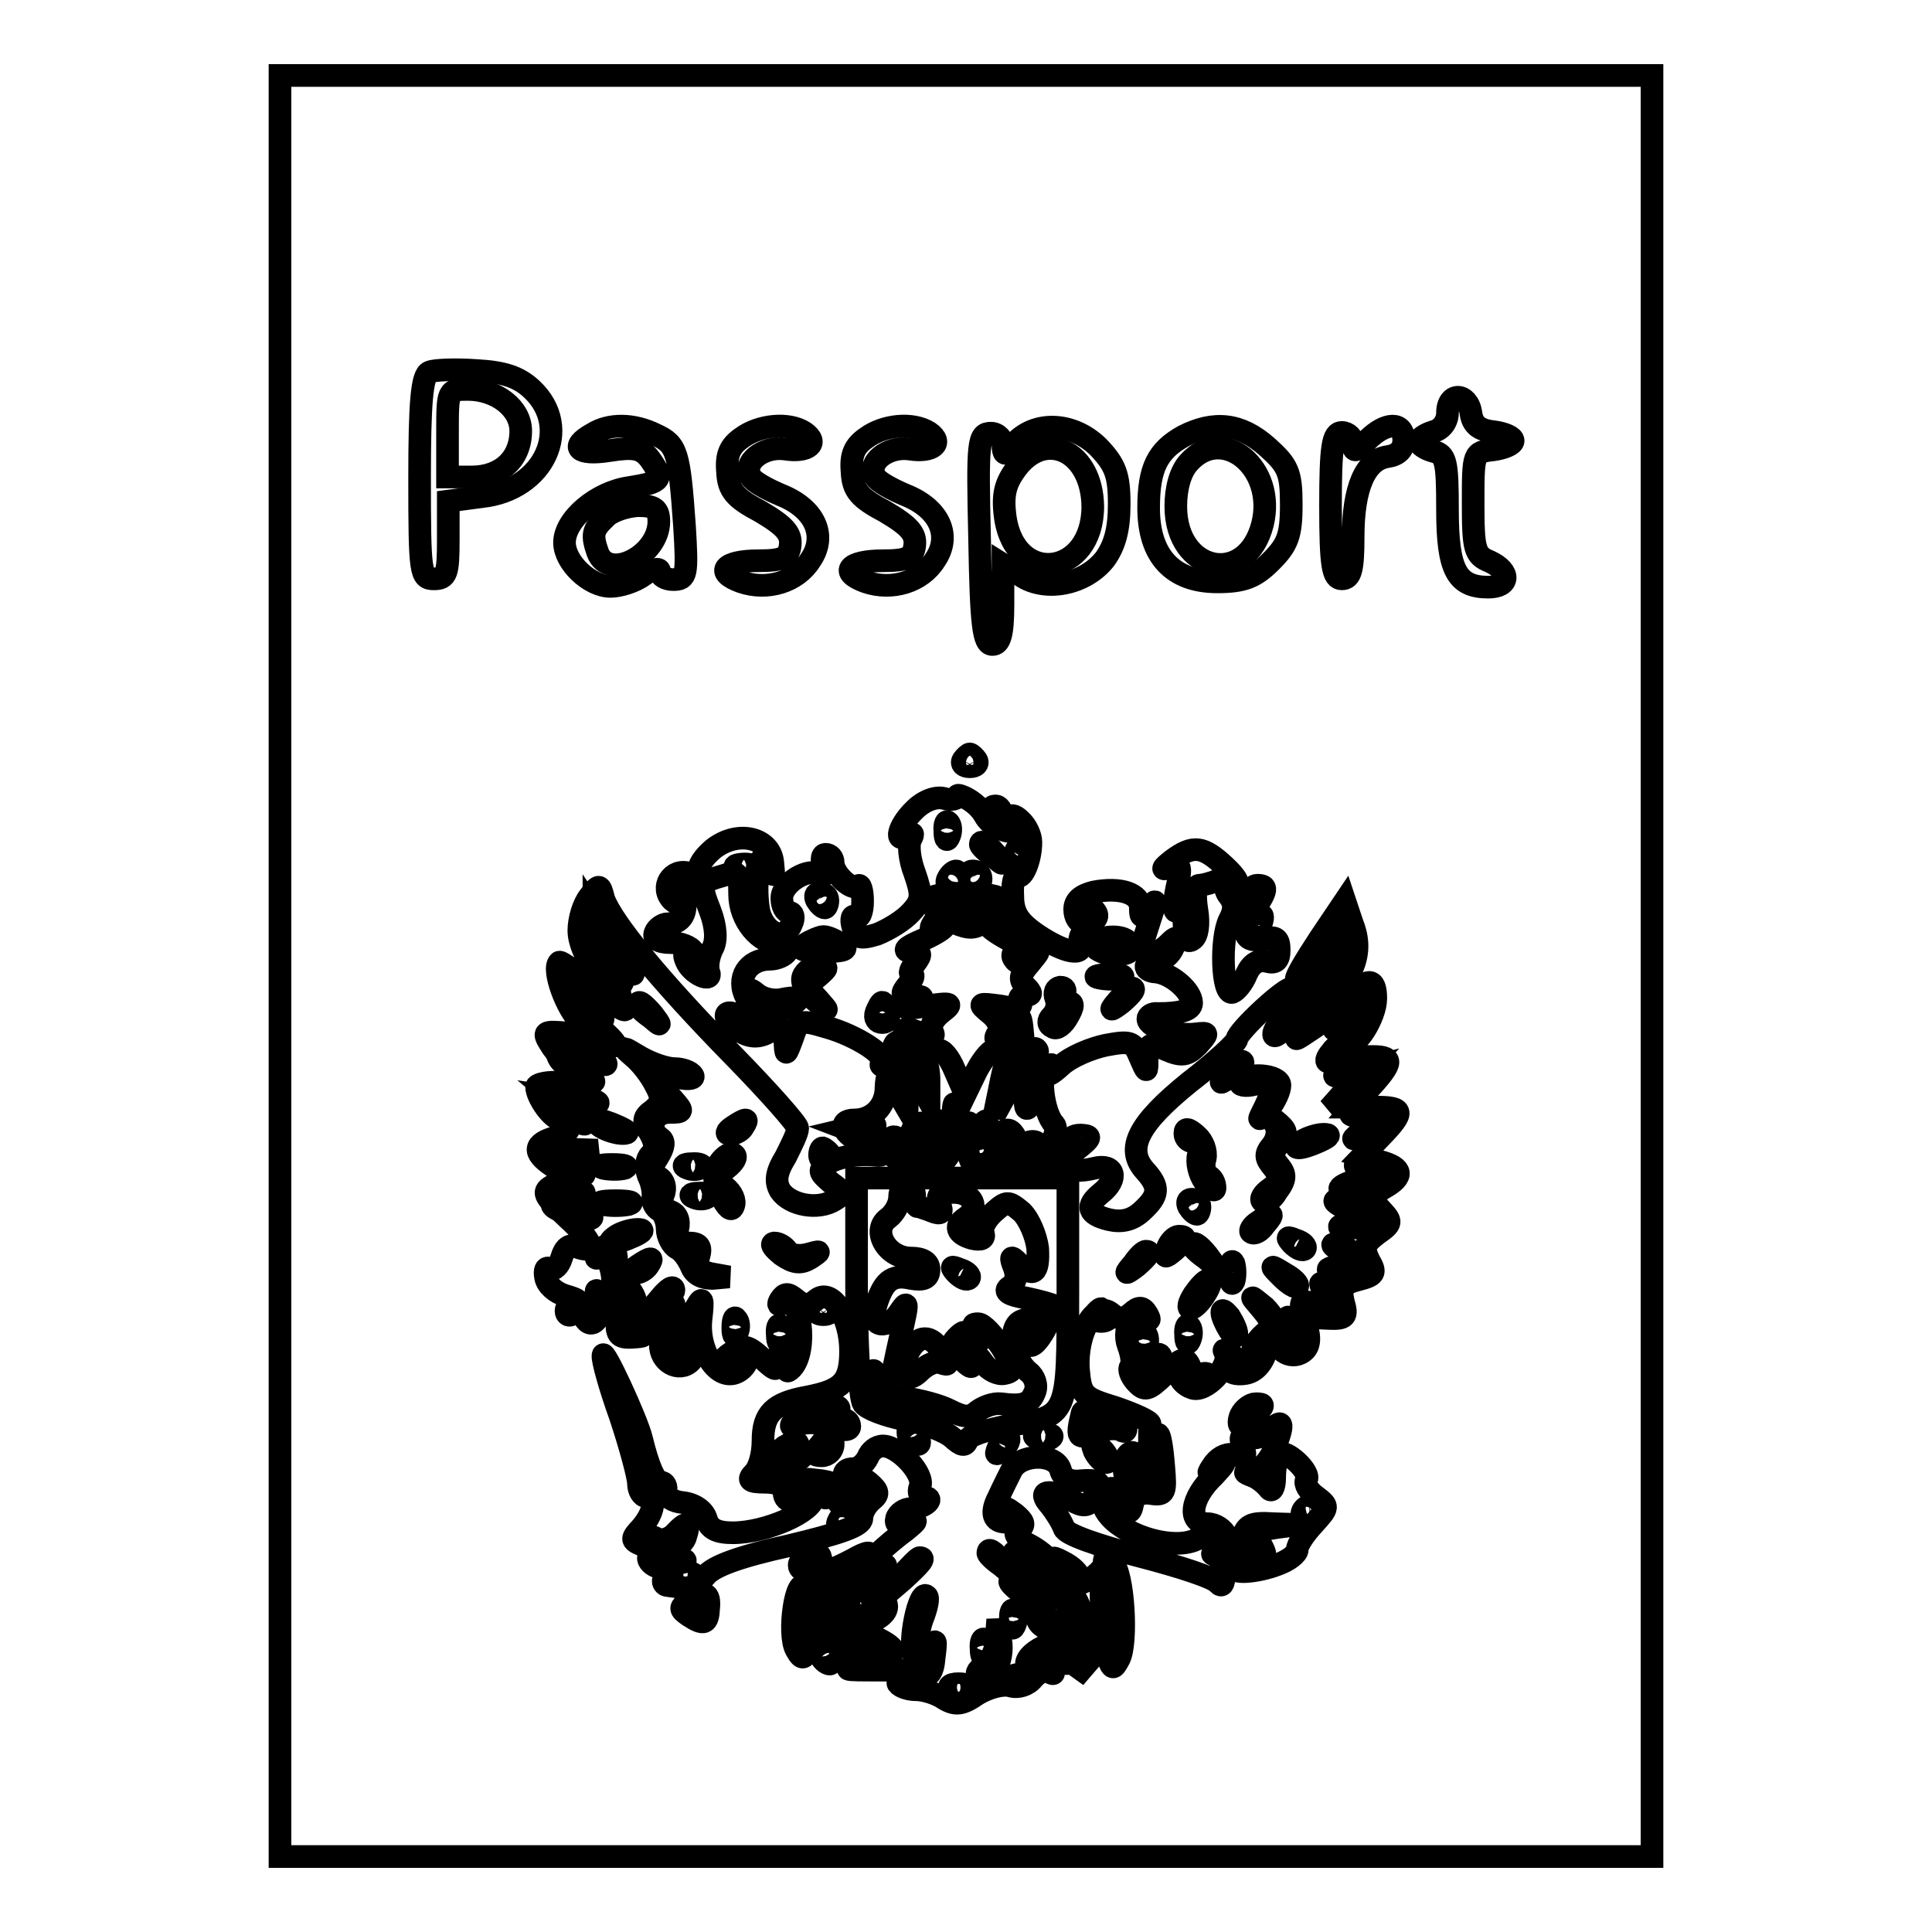 <?xml version="1.0" encoding="utf-8"?>
<!-- Svg Vector Icons : http://www.onlinewebfonts.com/icon -->
<!DOCTYPE svg PUBLIC "-//W3C//DTD SVG 1.1//EN" "http://www.w3.org/Graphics/SVG/1.1/DTD/svg11.dtd">
<svg version="1.1" xmlns="http://www.w3.org/2000/svg" xmlns:xlink="http://www.w3.org/1999/xlink" x="0px" y="0px" viewBox="0 0 256 256" enable-background="new 0 0 256 256" xml:space="preserve">
<g><g><g><path stroke-width="3" fill-opacity="0" stroke="#000000"  d="M37.1,128v118H128h90.9V128V10H128H37.1V128z M70.5,51.6c5.4,5.1,1.6,13.3-6.6,14.2l-4.5,0.6v5.1c0,4.5-0.2,5.2-1.9,5.2c-1.8,0-1.9-0.7-1.9-13.4c0-9.9,0.3-13.6,1.3-14c0.6-0.3,3.5-0.4,6.3-0.2C66.7,49.3,68.7,49.9,70.5,51.6z M194.9,54.7c0.2,1.6,1.1,2.3,3,2.5c1.5,0.2,2.6,0.7,2.6,1.2c0,0.5-1.2,1-2.6,1.2c-2.7,0.3-2.7,0.4-2.7,7.1c0,6.1,0.2,6.9,2.2,7.7c2.8,1.3,2.7,3.4-0.2,3.4c-4.2,0-5.4-2.3-5.4-10.3c0-6.4-0.2-7.3-1.9-7.7c-1.1-0.3-1.9-0.9-1.9-1.3c0-0.4,0.9-1,1.9-1.3c1.2-0.3,1.9-1.4,1.9-2.5C191.8,51.9,194.5,52,194.9,54.7z M86.9,57.6c2.8,1.3,3.1,2.2,3.8,12.1c0.4,6.5,0.3,7.1-1.5,7.1c-1,0-1.8-0.5-1.8-1.1c0-0.5-1-0.3-2.1,0.5c-1.2,0.9-3.2,1.5-4.4,1.5c-2.8,0-6.1-3.2-6.1-5.8c0-3.1,4.3-6.7,8.6-7.3c4.4-0.7,4.6-1.1,2.7-3.8c-1.1-1.4-2.1-1.6-5.3-1.1c-4.3,0.7-5.4-0.5-2.3-2.2C80.7,56.1,83.9,56.1,86.9,57.6z M106.6,57.3c2,1.4,0.5,2.7-2.6,2.2c-2.9-0.4-5.7,1.8-4.5,3.7c0.3,0.6,2.1,1.6,4,2.4c4.5,1.8,6.1,5.4,3.9,8.6c-1.8,2.9-5.7,4.1-9.2,2.9c-3.6-1.3-2.3-2.8,2.3-2.8c3.2,0,4-0.4,4.2-2c0.2-1.6-0.7-2.6-3.9-4.5c-3.4-1.8-4.3-2.8-4.4-5.3c-0.2-2.2,0.3-3.4,1.9-4.5C100.6,56.3,104.5,55.9,106.6,57.3z M123.1,57.3c2,1.4,0.5,2.7-2.6,2.2c-2.9-0.4-5.7,1.8-4.5,3.7c0.3,0.6,2.1,1.6,4,2.4c4.5,1.8,6.1,5.4,3.9,8.6c-1.8,2.9-5.7,4.1-9.2,2.9c-3.6-1.3-2.3-2.8,2.3-2.8c3.2,0,4-0.4,4.2-2c0.2-1.6-0.7-2.6-3.9-4.5c-3.4-1.8-4.3-2.8-4.4-5.3c-0.2-2.2,0.3-3.4,1.9-4.5C117.1,56.3,120.9,55.9,123.1,57.3z M145.5,59.2c2.3,2.4,2.8,3.7,2.8,7.6c0,3.4-0.6,5.5-1.9,7.3c-2.6,3.3-7.8,4.4-11.1,2.2l-2.4-1.5v5.3c0,4-0.4,5.3-1.4,5.3c-1.2,0-1.5-2.5-1.7-14c-0.3-12.9-0.2-14,1.5-14c0.9,0,1.6,0.8,1.6,1.6c0,1.1,0.3,1.4,0.8,0.7C136.2,55.7,141.8,55.6,145.5,59.2z M167.9,59.2c2.8,2.5,3.2,3.4,3.2,7.7c0,4.1-0.5,5.3-2.7,7.5c-2.1,2.1-3.6,2.7-7.1,2.7c-5.9,0-9.1-3.4-9.1-9.8c0-5.3,1.2-7.6,4.6-9.5C160.9,55.7,164.4,56.1,167.9,59.2z M186,58.3c0,1.3-0.8,2-2.1,2.2c-3,0.4-4.6,4.2-4.6,10.6c0,4.4-0.3,5.6-1.5,5.6c-1.2,0-1.5-1.7-1.5-9.7c0-7.9,0.3-9.7,1.5-9.7c0.8,0,1.5,0.7,1.5,1.5c0,1.2,0.4,1.1,1.9-0.5C183.6,55.9,186,55.8,186,58.3z M129.4,100.7c0.3,0.5-0.1,0.9-0.9,0.9c-0.8,0-1.2-0.4-0.9-0.9c0.3-0.4,0.7-0.8,0.9-0.8C128.7,99.9,129.1,100.3,129.4,100.7z M130.5,108.1c0.6,1.1,2.1,2,3.4,2.1c1.3,0.2,1.7,0,1.2-0.2c-0.7-0.3-1.3-1-1.3-1.5c0-0.6,0.6-0.6,1.4,0.2c0.8,0.7,1.4,2,1.4,2.9c0,2.4-1.1,4.9-1.8,4.5c-0.4-0.3-0.7,1-0.6,2.6c0,2.3,0.8,3.5,3.3,5.2c3.6,2.4,6.3,2.9,5.6,1c-0.2-0.6,0.3-1.6,1.2-2.3c1.3-1,1.4-1.4,0.3-2.4c-1.1-1.1-1.2-1-0.7,0.4c0.4,1.1,0.2,1.7-0.4,1.7c-0.6,0-1.1-0.8-1.1-1.8c0-1.2,0.9-1.9,2.5-2.3c3.6-0.7,6.2,0.2,6.2,2.1c0,1.4,0.2,1.4,1.1,0.1c1.2-1.5,1.2-1.7-0.5,3.6c-0.8,2.5,1.1,3.1,3.2,1c1-1,1.1-0.9,0.6,0.5c-0.4,1-1.3,1.7-1.9,1.7c-2.1,0-2.4,1.5-0.4,1.6c2,0.2,4.7,2.5,4.7,4.1c0,1-1.6,1.4-4.5,1.4c-0.7-0.1-1.3,0.3-1.3,0.7c0,1.2,3.9,2.3,6.3,2c1.8-0.2,1.8-0.2,0.3,1.5c-1.4,1.4-2.1,1.5-4.2,0.6c-2.2-1-2.4-0.9-2.5,1.1c0,2.1,0,2.1-1-0.2c-0.8-2-1.3-2.1-4.5-1.5c-1.9,0.4-4.6,1.5-5.9,2.7c-1.3,1.2-2,1.5-1.5,0.8c0.5-0.9,0.4-1.2-0.3-0.7c-1.2,0.7-0.6,6.2,0.9,7.7c0.4,0.5,0.1,1.8-0.8,3.1c-0.9,1.5-1.1,2.3-0.4,2.3c0.6,0,1.1-0.5,1.1-1c0-0.6,0.7-1,1.5-1c0.8,0,1.2-0.5,0.9-1c-0.3-0.6,0.2-1,1.2-1c1.5,0.1,1.5,0.3-0.5,1.9c-2.5,2.1-1.4,3.4,2.3,2.5c2.7-0.7,3.3,1.4,0.9,3.3c-2.1,1.7-1.8,2.8,1,3.5c1.7,0.4,3.1,0.1,4.4-1.1c2.3-2.1,2.4-3.2,0.4-5.4c-2.6-2.9-0.9-6.2,5.9-11.7c3.5-2.7,6.3-5.3,6.3-5.7c0-1,6.8-7.3,7.3-6.7c0.2,0.3,1.4-0.6,2.8-1.8c2.6-2.5,3.2-2.1,1.5,1c-0.6,1-0.8,1.8-0.6,1.8c0.9,0,3.5-5.6,3.5-7.4c-0.1-1.3-1-0.7-3.4,2.1c-4.3,4.9-4.3,4-0.1-2.4l3.3-4.9l1,3c0.8,2,0.8,3.8,0.1,5.6c-1.4,3.6-3.8,6.1-5.1,5.3c-0.6-0.3-0.8-0.2-0.3,0.2c0.4,0.5-0.1,1.6-1,2.8c-1.7,1.8-1.6,1.8,1.2-0.1c1.6-1.1,3.8-2.9,4.7-4.1c2.4-2.6,3.5-2.6,3.5,0.2c0,2.5-2.7,6.8-3.9,6c-0.4-0.3-1.4,0.2-2,1.1c-0.7,0.8-0.8,1.4-0.3,1.3c2-0.4,2.7,0.2,1.4,1.2c-1.1,0.8-0.9,0.9,1,0.3l2.4-0.6l-2.4,2.6l-2.4,2.7l2.6-1.6c3.5-2.2,4.1-4.3,1.5-4.7c-1.5-0.3-1.1-0.5,1.1-0.6c3.5-0.1,3.5,0.6-0.1,4.5l-1.9,2.2h3c3.8,0,3.9,0.6,0.6,4l-2.4,2.5l2.4,0.7c3,0.8,3.2,2,0.5,3.5c-1.8,1.1-1.9,1.3-0.4,2.9c1.5,1.6,1.5,1.8-0.5,3.2c-1.7,1.3-1.9,1.8-1.1,3.5c1,1.7,0.8,2-1.5,2.6c-2,0.5-2.3,1.1-1.9,2.9c0.6,2,0.3,2.3-2,2.2c-2.5-0.1-2.5-0.1-0.5-0.7c2-0.7,2.1-0.8,0.7-2.6c-1.4-1.8-1.5-1.8-0.8-0.1c0.5,1.5,0.3,1.7-1.4,1.4c-1.8-0.5-1.9-0.3-1.1,2.3c0.7,1.9,0.7,3.2,0,3.9c-1.5,1.5-4.1,0.2-3.6-2c0.2-1.1-0.6-2.6-1.7-3.7c-2.1-1.7-2.1-1.7-0.4,0.3c1.5,1.8,1.5,2.2,0.2,3.3c-0.8,0.7-1.5,1.8-1.5,2.5c0,1.6-1.2,1.7-2.8,0.1c-0.8-0.6-1.1-0.7-0.8-0.2c0.9,1.7-2.6,5.5-4.4,4.7c-0.9-0.3-1.6-1.1-1.6-1.6c0-0.7,0.4-0.7,1.2,0.1c1.5,1.5,2.7,1.5,2.7,0.1c0-0.5-0.5-0.7-1-0.4c-0.6,0.3-1.3-0.1-1.5-1c-0.6-1.4-1.1-1.3-3.3,1c-2.3,2.2-2.7,2.3-3.9,1c-0.7-0.8-1-1.7-0.7-2c0.3-0.3,0.2-1.5-0.3-2.8c-0.9-2.4,0.9-5,2.4-3.6c0.5,0.4,0.5,0.1,0.1-0.6c-0.6-1-1.1-1-2.1-0.1c-1.1,0.9-1.6,0.9-2.7,0c-2.1-1.7-4.6,2.6-4.3,7.4c0.3,3.5,0.6,3.8,4.9,5.1c2.6,0.9,4.6,1.8,4.6,2.2c-0.1,0.4-0.1,2.2-0.1,4.1c0,2.7-0.3,3.2-1.6,2.7c-1.1-0.4-1.3-0.8-0.5-1.1c0.7-0.2,1-0.8,0.6-1.3c-1-1.7-2.3,0.2-1.7,2.6c0.5,1.8,0.3,2.2-0.9,1.7c-2.2-0.9-3,1.5-1.1,3.6c2.4,2.7,8.5,4.4,11.4,3c1.6-0.8,2.6-0.7,3.4,0.1c0.9,0.9,1.1,0.8,0.6-0.6c-0.4-0.9-1.5-1.6-2.5-1.6c-2.7,0-2.3-3.4,0.9-6.4c1.4-1.5,1.7-2,0.7-1.3c-1.7,1.3-1.8,1.3-0.7-0.3c0.8-1,1.9-1.4,2.8-1.1c1.3,0.5,1.5,0.2,1-1.1c-0.5-1.4-0.3-1.6,0.8-1.3c0.8,0.4,2-0.1,2.9-0.9c1.7-1.8,1.8-0.7,0.3,2.8c-0.7,1.5-1.9,2.6-2.7,2.7c-1.3,0-1.3,0.1,0,0.6c0.8,0.3,1.7,1.1,2.1,1.6c0.4,0.6,0.8,0,0.8-1.4c0-1.4,0.3-2.7,0.6-3.1c0.8-0.8,4.3,2.4,3.6,3.4c-0.3,0.5,0.3,1.5,1.3,2.2c1.7,1.3,1.7,1.4-0.3,3.6c-1.3,1.4-2.2,2.8-2.2,3.4c0,0.6-1.2,1.5-2.6,2c-2.8,1.1-6.5,1.3-5.5,0.3c0.5-0.6,0.9-0.7,3.3-1c0.7-0.1,0.7-0.7,0-1.9c-0.9-1.6-0.6-1.9,2.1-2.3c3.2-0.4,3.2-0.4-0.4-0.5c-3.1-0.2-3.7,0.1-4.3,2.2c-0.5,1.9-1.1,2.3-2.7,1.9c-1.1-0.2-1.5-0.2-0.8,0.1c0.6,0.3,1.2,1.5,1.2,2.6c0,1.3-0.3,1.6-0.8,1.1c-0.4-0.7-5-2.2-10.4-3.6c-5.5-1.4-9.8-2.9-10-3.7c-0.3-0.8-1.1-2.1-1.9-3.1c-1.7-1.9-0.2-2.2,2.9-0.6c1.5,0.9,2.2,0.8,2.8-0.2c1.4-2.1,1.1-2.6-1.5-2.4c-1.6,0.2-2.5-0.3-2.8-1.5c-0.7-2.2-5.4-2.1-6.5,0.2c-0.4,0.8-1.2,2.4-1.7,3.5c-1.1,2.1-0.7,3.3,1,3.3c0.5,0,0.6-0.6,0.2-1.3c-0.5-0.8-0.2-0.7,1,0.2c1.2,1,1.4,1.5,0.5,2.1c-0.8,0.4-0.4,1.1,1.2,1.9c2.8,1.4,4.7,4,4.1,5c-0.3,0.5-1.8-0.4-3.6-1.9c-3-2.7-3-2.7-0.7-0.1c1.6,1.9,2.1,3.3,1.6,5.1c-0.5,1.9-0.2,2.6,1.5,3.3l2.2,0.9l-2.6,1.1c-1.5,0.6-2.7,1.6-2.7,2.5c0,0.8-0.5,1.4-1.2,1.4c-0.6,0-0.8,0.3-0.4,0.7c0.4,0.5,1.3,0.1,1.8-0.8c0.7-0.9,2.1-2,3.4-2.7c2.7-1.4,2.8-3.6,0.1-4.3c-1.7-0.5-1.8-0.8-0.8-2.8c1.2-2.2,1.3-2.1,3,1.9c2,4.5,1.2,7.4-1.8,6.3c-1.2-0.5-1.4-0.3-0.8,0.7c0.5,0.8,0.4,1.1-0.2,0.7c-0.6-0.4-1.5,0-2.2,0.8c-0.7,0.9-2,1.3-3,1c-1-0.3-2.9,0.2-4.4,1.1c-2,1.4-2.9,1.5-4.4,0.6c-1-0.7-2.7-1.2-3.7-1.2c-1.1,0-2.1-0.4-2.4-0.8c-0.2-0.4,0.7-0.8,2-0.7c2.1,0,2.6-0.5,2.8-2.9c0.3-2.3,0.2-2.5-0.5-1c-1.4,3.1-2.3-0.5-1.1-3.9c0.6-1.5,0.9-2.9,0.6-3.1c-1-1.1-2.6,6.5-1.6,8.1c0.9,1.6,0.5,1.8-4.5,1.7c-5.4,0-5.4,0-1.8-0.9c4.3-1.1,4.5-1.8,1-3.5c-2.7-1.2-2.7-1.2-0.5-2c2.2-0.9,2.8-2.3,1.2-3.3c-0.7-0.4-0.6-1.4,0.1-2.7c1-2,0.9-2-0.5-0.3c-1.1,1.4-1.3,2.3-0.5,3.6c0.8,1.5,0.6,1.8-1.1,1.8c-2.4,0-2.5,2.4-0.2,3.8c1.5,0.9,1.5,1-0.1,1.6c-3,1.1-4-0.9-2.5-5.1c1.8-5.1,1.8-7,0.2-6.4c-1,0.4-1.1,0.8-0.3,1.3c0.8,0.5,0.7,1-0.3,1.8c-0.8,0.6-1.3,2.1-1.1,3.3c0.2,1.2,0.2,1.6-0.2,1c-0.3-0.7-1.2-0.9-1.9-0.6c-1.5,0.6-1.9-1.2-0.4-2.1c0.5-0.3,0.6-1.3,0.3-2.1c-0.5-1.2-0.3-1.4,0.8-0.8c1.2,0.8,1.2,0.6,0-0.8c-0.7-0.9-1.6-1.4-2.1-1.1c-0.5,0.3-0.9,0.1-0.9-0.4c0-0.6,0.7-1.2,1.5-1.5c0.9-0.3,1.4,0,1.4,0.9c0,1.8,0.4,1.8,4.1-0.1c2.1-1.2,2.7-1.2,2.2-0.2c-0.5,0.7,0,0.5,1.1-0.5c1-1,2.7-2.4,3.8-3.2c1.7-1.4,1.7-1.5,0.2-1c-1.2,0.4-1.6,0.2-1.4-0.6c0.2-0.7,1.1-1.3,1.9-1.3c0.8,0,1.8-0.4,2.2-0.8c0.4-0.4,0.2-0.7-0.4-0.7s-0.9-0.6-0.6-1.4c0.7-1.6-2.8-5.4-4.9-5.4c-0.9,0-1.7,0.7-2,1.5c-0.4,0.8-1.2,1.5-1.9,1.5c-1.7,0-1.7,1.4,0.1,2.9c1.3,1.1,1.4,1,0.8-0.6c-0.6-1.6-0.5-1.7,1.1-0.5c1.4,1.2,1.4,1.6,0.4,2.4c-0.7,0.6-1.3,1.6-1.3,2.4c0,1-2.9,2-9.6,3.6c-6.4,1.4-10.1,2.7-11.1,4c-0.9,1.1-2.1,1.7-2.7,1.6c-0.7-0.1-1.7-0.2-2.3-0.3c-0.5,0-0.8-0.5-0.5-1c0.3-0.5-0.1-1.2-1-1.5c-0.8-0.3-1.3-1-1-1.4c0.3-0.5-0.1-1.2-1-1.5c-1.4-0.6-1.4-0.8,0-2.3c1.7-2,2-4.1,0.6-4.1c-0.5,0-1-0.8-1-1.7s-1.1-5-2.4-8.9c-1.4-3.9-2.4-7.5-2.3-8.1c0-1.2,4.5,8.5,5.1,11c0.9,3.7,1.8,5.8,2.6,5.8c0.5,0,0.8,0.6,0.6,1.2c-0.1,0.7,1,1.4,2.3,1.5c1.6,0.2,2.8,1.1,3.1,2.2c0.4,1.3,1.4,1.8,3.5,1.8c4.4,0,10.7-2.8,10.7-4.7c0-0.9-0.3-1.2-0.8-0.6c-1.2,1.5-3.1,1.5-3.1,0c0-1-1-1.4-2.6-1.4c-2,0-2.3-0.3-1.4-1.2c0.7-0.7,1.2-2.5,1.2-4.3c0-3.6,1.4-5,5.9-5.8c4.6-0.9,5.7-2,5.7-6.1c0-4.5-2.5-8.4-4.5-6.8c-1.1,0.9-1.6,0.9-2.7,0c-1.1-0.9-1.5-0.9-2.1,0c-0.4,0.7-0.3,0.9,0.4,0.5c2.3-1.5,3.3,6.3,1.1,8.6c-0.7,0.7-0.8,0.4-0.3-0.8c0.5-1.3,0.2-1.5-1-1.1c-0.9,0.3-1.3,1.1-0.9,1.7c0.3,0.6-0.5,0.1-1.7-1.1c-2-1.8-2.5-1.9-4.2-0.7c-1.1,0.7-1.5,1.6-1.2,2c0.4,0.5,1.4-0.1,2.1-1.1c1.1-1.5,1.4-1.6,1.4-0.4c0,0.9-0.8,1.8-1.6,2.1c-2.5,1-5.1-3-4.6-7.2c0.3-2.6,0.2-3-0.6-1.6c-0.6,0.9-0.8,2-0.4,2.5c0.3,0.5,0,1.3-0.6,1.6c-1.4,0.8-3-1.5-2.2-3.5c0.4-1.2,0.3-1.3-0.7-0.3c-1.7,1.7-4.8,1.6-4.2-0.1c0.3-0.7-0.2-1.9-1-2.8c-0.9-0.9-1.5-2.4-1.5-3.5c0-2.2-1.4-2.7-2.5-0.9c-0.4,0.6-0.3,0.8,0.3,0.5c1.2-0.7,2.1,2.9,1.5,5c-0.4,1.1-0.6,1.1-1.4,0c-0.7-1-0.8-0.8-0.3,0.8c0.6,2.2-0.9,4-1.9,2.2c-0.4-0.6-1.1-0.8-1.5-0.5c-0.5,0.4-0.9,0.1-0.9-0.4c0-0.6,0.6-1.1,1.3-1.2c0.6-0.1,0.1-0.4-1.3-0.8c-1.4-0.4-2.5-1.4-2.7-2.4c-0.2-1,0-1.5,0.6-1.2c0.5,0.3,1.2-0.4,1.5-1.4c0.4-1.4,1.1-1.9,1.9-1.5c2.9,1.1,2.4-0.6-1.1-3.8c-3.3-3.1-3.5-3.5-1.8-4.4c1.7-1,1.7-1.2-0.2-2.5c-2.7-1.8-2.5-3,0.4-3.8c1.4-0.3,2.1-1.1,1.7-1.6c-0.4-0.7,0.1-0.8,1.3-0.4c1.4,0.6,1.3,0.2-0.6-1.3l-2.4-2l3.4,0.5c2.5,0.5,2.9,0.4,1.4-0.3c-1.1-0.5-3-1-4.3-1c-2.2-0.1-2.3,0-0.6,1.8c1,1.1,1.3,1.9,0.7,1.9c-1,0-3.1-2.9-3.1-4.3c0-0.3,1.1-0.6,2.4-0.6c1.4,0,2.4-0.5,2.4-1.1c0-0.8,0.6-0.7,1.7,0.2c1.4,1.1,1.4,1.1,0.4-0.1c-0.7-0.8-1.7-1.4-2.3-1.4s-1.6-1-2.5-2.2c-1.4-2.2-1.4-2.2,2.3-1.9c2.1,0.2,4.4,0.7,5,1.2c1.8,1.2,1.4,0.1-1-1.9c-1.3-1.2-1.7-1.3-1.3-0.4c0.6,1,0.1,0.9-1.3-0.4c-1.8-1.6-3.8-7-2.8-7.9c0.2-0.2,2.5,1.5,5,3.7c2.8,2.4,4.3,3.3,3.6,2.1c-0.6-1.2-0.8-2.4-0.4-2.8c0.4-0.5,0.2-0.5-0.5-0.2c-1.5,1-5.1-3.9-5.1-7c0-1.5,0.6-3.5,1.4-4.5c1.3-1.7,1.4-1.7,1.9,0.3c1.1,3.1,7.4,10.8,17.1,20.7c4.7,4.8,8.6,9.2,8.6,9.7c0,0.6-0.8,2.2-1.6,3.8c-1.3,2.1-1.4,3.3-0.7,4.5c1.3,1.9,5,2.6,7.2,1.2c1.3-0.8,1.2-1.1-0.5-2.3c-1.6-1.4-1.7-1.6-0.5-2.5c1.5-0.9,4.1-1.4,6.6-1.1c1.4,0.2,1.5-1.5,0.2-2.3c-0.6-0.4-0.8-1-0.5-1.5c0.3-0.4-0.5-0.6-1.6-0.2l-2.1,0.5l2.1,0.8c1.2,0.5,2.1,1.1,2.1,1.3c0,0.3-1,0.2-2.1-0.3c-2.7-1-3.4-3-1.1-3c2.4,0,4.2-1.8,4.2-4.3c0.1-1.8,0.2-1.8,1.4,0.4l1.4,2.4l0.1-3.1c0-2.6-0.3-3-2-2.7c-1.2,0.3-1.8,0.2-1.5-0.2c1-0.9-3.3-3.7-7.3-4.8c-3.4-1-3.7-1-4.5,1.5c-0.9,2.4-0.9,2.4-1,0.3c-0.1-1.9-0.4-2-2-1.2c-1.4,0.8-2.5,0.8-3.9,0c-2.4-1.3-2.6-3.4-0.2-2.1c1.1,0.6,2.8,0.4,4.8-0.4c3.6-1.5,4.1-2.4,1-1.8c-1.2,0.3-2.7-0.1-3.4-0.7c-1.1-0.9-1.2-0.7-0.8,0.8c0.4,1.3,0.2,1.2-0.6-0.3c-1.4-2.6,0.2-5.1,3.1-5.1c1,0,2-0.5,2.3-1c0.3-0.6-0.1-1-0.9-1c-2.8,0-5.4-3.2-5.4-6.6c0-2.9-0.2-3.2-2.1-2.5c-3.2,0.9-3.2,1.1-1.8,4.7c0.8,2.1,0.9,4,0.3,5c-0.5,1-0.7,2.3-0.5,3c0.7,1.7-2.3,0.4-3-1.4c-0.4-1-0.2-1.2,0.6-0.8c0.7,0.4,0.8,0.3,0.4-0.4c-0.4-0.7-1.8-1.2-3.1-1.2c-1.5,0-2.3-0.5-2-1.3c0.2-0.6,1-1.2,1.7-1.2c2.1,0,2.9-2,1.8-4.5l-1.1-2.2l0.5,2.3c0.4,1.6,0.2,2-0.6,1.3c-1.7-1.7-0.1-4.3,2.2-3.6c1.4,0.5,1.8,0.3,1.4-0.3c-0.3-0.6,0.5-1.8,1.8-2.9c3.3-2.6,7.6-1.5,7.9,1.8c0.2,2,0.2,2.1-0.6,0.4c-0.7-1.6-0.8-1.6-1.3,0.9c-0.3,1.5-0.2,3.9,0.1,5.3c0.8,2.8,3.4,3.9,4.3,1.5c0.4-0.8,0.2-1.5-0.3-1.5c-0.6,0-1-0.9-1-1.9c0-2,3.6-4.2,5.2-3.1c0.5,0.3,0.7-0.2,0.3-1.1c-0.3-1-0.2-1.6,0.3-1.6c0.6,0,1,0.5,1,1.1c0,1.5,2.5,3.8,3.3,3.1c0.3-0.4,0.6,0.6,0.6,2c0,1.5-0.4,2.4-0.9,2.1c-0.5-0.4-0.7,0.3-0.4,1.3c0.4,1.5,0.9,1.7,3.2,1c1.5-0.6,3.5-1.8,4.5-2.9c1.5-1.6,1.5-2.3,0.5-5.2c-0.7-1.8-0.9-3.9-0.5-4.5c0.4-0.8,0.3-0.9-0.4-0.5c-1.9,1.2-1.3-1.3,0.9-3.4c1.2-1.2,2.8-1.8,3.9-1.5c1,0.3,1.8,0.1,1.8-0.4C127,105.2,129.4,106.1,130.5,108.1z M132.8,108.2c0,0.8-0.2,1.5-0.4,1.5c-0.2,0-0.6-0.7-1-1.5c-0.3-0.8-0.1-1.4,0.4-1.4C132.4,106.7,132.8,107.4,132.8,108.2z M162.3,114.8c1.6,1.5,2.1,2.4,1.3,2.7c-0.7,0.3-0.3,0.7,1,1c1.2,0.4,1.9,0.2,1.5-0.3c-0.3-0.5,0-0.9,0.5-0.9c1.4,0,1.4,0.6-0.5,3.4s-1.2,4.4,1.5,3.7c1.5-0.4,1.9,0,1.9,1.5c0,1.4-0.5,1.8-1.6,1.5c-1.2-0.3-2.1,0.3-2.7,1.6c-0.5,1.3-1.4,2.3-1.9,2.5c-1.4,0.4-1.6-7.2-0.4-9.6c0.7-1.3,0.7-2.2,0-3.1c-0.6-0.7-0.7-1.6-0.3-2c0.4-0.5-0.1-0.5-1.1-0.2c-1,0.4-2.1,0.7-2.6,0.7c-0.5,0-0.6,1.4-0.3,3.3c0.3,1.8,0.1,3.5-0.6,3.9c-0.7,0.5-1.1-0.2-1.1-1.8c0-1.4-0.4-2.3-0.9-2c-0.5,0.4-0.5-0.9-0.1-2.9c0.7-3,0.6-3.4-0.8-2.9c-1.3,0.5-1.2,0.2,0.2-0.9C158.1,111.9,159.4,112.1,162.3,114.8z M167,122.7c-0.3,0.9-0.8,1.4-1,1.1c-0.3-0.3-0.2-0.9,0.2-1.5C167.1,120.7,167.7,121,167,122.7z M110.1,153.1c0.3,0.5,0.1,1-0.4,1c-0.6,0-1.1-0.5-1.1-1c0-0.6,0.2-1,0.4-1C109.3,152.2,109.8,152.6,110.1,153.1z M83,174.4c-0.4,1.2,0,1.9,1.2,2.2c1.4,0.4,1.3,0.5-0.5,0.6c-1.8,0.1-2.1-0.4-1.9-2.7c0.1-1.5,0.6-2.6,1-2.3C83.2,172.4,83.3,173.5,83,174.4z M110,173.3c0.3,0.5-0.1,0.9-0.9,0.9c-0.8,0-1.2-0.4-0.9-0.9c0.3-0.4,0.7-0.8,0.9-0.8C109.3,172.5,109.7,172.9,110,173.3z M146.8,174.2c0.3,0.5-0.1,0.9-0.9,0.9c-0.8,0-1.2-0.4-0.9-0.9c0.3-0.4,0.7-0.8,0.9-0.8C146.1,173.5,146.5,173.8,146.8,174.2z M90.5,179.9c1.4-0.4,1.7-0.3,1,0.5c-1.5,1.5-4.1,0.1-4-2.3l0.2-2.2l0.4,2.2C88.4,179.8,88.9,180.3,90.5,179.9z M167.8,179c-0.5,1.7-1.5,2.8-2.8,3c-1.2,0.2-2.1-0.1-2.1-0.6c0-0.6,0.9-0.8,1.9-0.5c1.4,0.4,1.9,0,1.9-1.4c0-1.6,0.8-3.2,1.5-3.2C168.3,176.4,168.1,177.5,167.8,179z M166.3,187.5c-0.8,0.8-1.6,1.4-1.9,1.4c-0.3,0-0.3-0.7,0-1.4c0.4-0.8,1.3-1.5,2-1.5C167.6,186,167.6,186.2,166.3,187.5z M154.2,194.3c0.3,3.5,0.2,3.9-1.7,3.6c-1.3-0.2-2.2,0.3-2.4,1.3c-0.3,1.5-0.5,1.5-2.2,0c-1.6-1.4-1.6-1.5-0.2-1.1c1,0.3,1.9,0,2.2-0.9c0.3-0.7,1.2-1.1,1.9-0.8c1.1,0.4,1.4-0.4,1.4-3.2C153.1,188.5,153.8,189.2,154.2,194.3z M142.9,209.3c-0.4,0.7,0.1,0.7,1.4,0c1.1-0.7,2-1.6,2-2.2c0-0.9,0.3-0.9,1.1-0.1c1.5,1.4,2,10.7,0.9,12.8c-0.8,1.5-0.9,1.4-1.5-0.1c-0.6-1.5-0.9-1.5-2.6,0.5l-1.8,2.1l1.6-2.7c1.3-2,1.8-2.4,2.9-1.5c1.1,0.9,1.4,0.6,1.4-1.4c0-1.4-0.5-2.8-1-3.1c-0.8-0.5-0.7-1.1,0.1-2c0.9-1.1,0.9-1.7,0.1-2.5c-0.7-0.7-1.2-1-1.3-0.8c-0.5,2.8-0.4,5,0.3,5.4c1.4,0.9,0.9,2.5-0.6,2c-0.8-0.3-1.6-0.1-1.9,0.6c-0.2,0.7-0.5,0-0.5-1.4c-0.1-1.5-0.8-3.1-1.5-3.8c-0.9-0.7-1.3-1.5-1-1.7s-0.1-1.2-0.8-1.9c-1-1.3-0.9-1.4,1.1-0.3C142.5,207.9,143.3,208.9,142.9,209.3z M106.7,212.5c-0.6,0.6-1,2-1,3.3c0,2.1,0.2,2.2,1.6,1.1c1.4-1.3,1.4-1.2,0.3,1c-1.1,2.1-1.3,2.1-2.1,0.7c-1.2-2.1,0-10.2,1.3-8.2C107.3,211.1,107.2,212.1,106.7,212.5z M93.9,213.1c-0.1,2.1-0.6,2.3-2.6,1c-1.3-0.9-1.3-1.1,0-1.9C93.4,210.7,94.1,211,93.9,213.1z M110,219.5c0.3,0.8,0.2,1.2-0.4,0.9c-0.6-0.3-1-1-1-1.5C108.7,217.5,109.3,217.8,110,219.5z"/><path stroke-width="3" fill-opacity="0" stroke="#000000"  d="M59.3,57.4v5.8h3.2c3.9,0,6.5-2.4,6.5-6.1c0-3-3.2-5.5-7-5.5C59.3,51.6,59.3,51.7,59.3,57.4z"/><path stroke-width="3" fill-opacity="0" stroke="#000000"  d="M80.2,68.6c-1.7,1.6-1.8,2.3-1,4.6c1.4,3.8,8.1,0.4,8.1-4.1c0-1.7-0.6-2.1-2.8-2.1C83,67.1,81,67.7,80.2,68.6z"/><path stroke-width="3" fill-opacity="0" stroke="#000000"  d="M134.8,61.9c-1.6,2.1-2,3.6-1.6,6.6c1.3,9.2,11.6,7.9,11.6-1.4C144.7,59.9,138.7,56.9,134.8,61.9z"/><path stroke-width="3" fill-opacity="0" stroke="#000000"  d="M157.5,61.3c-1.1,1.2-1.7,3.4-1.7,5.8c0,8.8,9.4,10.7,11.5,2.3C169.1,62,162,56.2,157.5,61.3z"/><path stroke-width="3" fill-opacity="0" stroke="#000000"  d="M125.2,110.2c0,1.1,0.3,1.4,0.6,0.6c0.3-0.7,0.2-1.5-0.1-1.8C125.4,108.6,125.1,109.1,125.2,110.2z"/><path stroke-width="3" fill-opacity="0" stroke="#000000"  d="M129.9,111.9c0,0.2,0.8,1,1.7,1.6c1.5,1.3,1.5,1.2,0.3-0.4C130.7,111.7,129.9,111.2,129.9,111.9z"/><path stroke-width="3" fill-opacity="0" stroke="#000000"  d="M134.4,113.2c-0.6,1.4-0.5,1.5,0.5,0.6c0.7-0.7,1-1.4,0.7-1.7C135.3,111.8,134.7,112.2,134.4,113.2z"/><path stroke-width="3" fill-opacity="0" stroke="#000000"  d="M97.8,115.1c0.7,0.3,1.5,0.2,1.8-0.1c0.4-0.3-0.2-0.6-1.3-0.5C97.3,114.6,97.1,114.8,97.8,115.1z"/><path stroke-width="3" fill-opacity="0" stroke="#000000"  d="M125.6,116.4c-0.3,0.5-0.1,1,0.4,1c0.6,0,1.1-0.5,1.1-1c0-0.6-0.2-1-0.4-1C126.4,115.4,125.9,115.8,125.6,116.4z"/><path stroke-width="3" fill-opacity="0" stroke="#000000"  d="M128.5,116.4c0.3,0.5,0.8,1,1.1,1c0.2,0,0.4-0.5,0.4-1c0-0.6-0.5-1-1.1-1C128.4,115.4,128.2,115.8,128.5,116.4z"/><path stroke-width="3" fill-opacity="0" stroke="#000000"  d="M108.2,119.3c0.3,0.5,0.8,1,1.1,1c0.2,0,0.4-0.5,0.4-1c0-0.6-0.5-1-1.1-1C108.1,118.3,107.9,118.7,108.2,119.3z"/><path stroke-width="3" fill-opacity="0" stroke="#000000"  d="M123.2,119.2c0,1.4,1.5,1.6,5.9,1.3c5.4-0.6,4.6-2.1-1.1-2.1C125.4,118.3,123.2,118.7,123.2,119.2z"/><path stroke-width="3" fill-opacity="0" stroke="#000000"  d="M78.7,123.8c0,1.5,0.7,3.7,1.5,4.7c1.5,1.7,1.5,1.7,0.5-0.3c-1.7-3.5-1.2-3.9,1.5-0.8c2.7,3.2,2.2,1.8-1.3-3.3l-2.2-3.3V123.8L78.7,123.8z"/><path stroke-width="3" fill-opacity="0" stroke="#000000"  d="M123.6,122.4c-0.4,0.7-0.3,0.8,0.4,0.4c0.7-0.4,1.2-0.4,1.2-0.1s-1.4,1.2-3.1,1.9c-2.1,0.9-2.6,1.4-1.4,1.5c1.4,0,1.5,0.3,0.6,1.5c-0.7,0.8-0.9,1.5-0.5,1.5c0.4,0,0.2,0.7-0.5,1.4c-1,1.2-0.9,1.5,0.6,1.5c1.7,0,1.7,0.1-0.1,1c-1.4,0.7-0.9,0.8,1.9,0.3c3.5-0.5,3.7-0.4,2,0.9c-1,0.8-1.5,1.8-1.2,2.4c0.5,0.9,0,0.9-1.7,0.2c-1.9-0.7-2.3-0.6-1.8,0.5c0.3,0.8,0.9,1.3,1.3,1c0.5-0.3,1.1-0.1,1.5,0.5c0.4,0.6,1.1,0.8,1.5,0.4c0.5-0.3,1.5,0.9,2.2,2.6l1.4,3.2l1.5-3.1c0.9-1.7,2-3,2.6-2.8c0.7,0.1,1.4-0.4,1.6-1.2c0.3-0.9,0-1.1-0.8-0.6c-0.9,0.6-1.1,0.4-0.6-0.4c0.5-0.7,0-1.8-1-2.6c-1.7-1.4-1.6-1.4,1.4-1c1.9,0.4,3,0.2,2.6-0.4c-0.3-0.6-0.1-1,0.6-1c1,0,1-0.3,0.1-1.2c-0.9-0.9-0.8-1.5,0.6-3.1c1.4-1.7,1.4-1.8,0-0.8c-1.1,0.9-1.7,1-2.2,0.2c-0.3-0.5,0-1,0.7-1c0.7-0.1,0.1-0.8-1.4-1.5c-3.2-1.7-3.7-2.9-0.5-1.3c2,1.1,2,1,0.5-0.6c-1.4-1.4-1.9-1.5-3.2-0.5c-1.2,1-2,1-3.9,0.2C124.8,121.6,124,121.6,123.6,122.4z"/><path stroke-width="3" fill-opacity="0" stroke="#000000"  d="M106.7,125.1c-1.1,0.7-0.4,1,2.4,1s3.5-0.3,2.4-1c-0.8-0.5-1.8-1-2.4-1C108.7,124.1,107.5,124.6,106.7,125.1z"/><path stroke-width="3" fill-opacity="0" stroke="#000000"  d="M145,125c-0.3,0.5,0.6,1.1,1.8,1.4c2.4,0.4,3.9-0.4,2.7-1.6C148.7,123.8,145.6,124,145,125z"/><path stroke-width="3" fill-opacity="0" stroke="#000000"  d="M106.4,129.4c-0.3,0.8,0.4,2.1,1.5,3.1c2,1.7,2.1,1.7,0.5-0.1c-1.5-1.6-1.5-1.8,0-3c1.4-1.2,1.4-1.3,0.1-1.4C107.7,128,106.7,128.6,106.4,129.4z"/><path stroke-width="3" fill-opacity="0" stroke="#000000"  d="M145.7,129.6c0.9,0.2,2.2,0.2,2.9,0c0.6-0.3-0.1-0.5-1.7-0.5C145.3,129.2,144.7,129.4,145.7,129.6z"/><path stroke-width="3" fill-opacity="0" stroke="#000000"  d="M75.5,132.8c0.6,2.2,2.2,3.6,2.2,1.8c0-0.8,0.5-0.8,1.7,0.2c0.9,0.7,0.6,0.1-0.7-1.4C76,130.4,74.8,130.1,75.5,132.8z"/><path stroke-width="3" fill-opacity="0" stroke="#000000"  d="M139.9,132.3c0.3,0.7,0.1,1.7-0.5,2.3c-0.6,0.6-0.6,1.2,0.1,1.5c0.5,0.4,1.4-0.3,2-1.4c0.8-1.4,0.8-1.9,0-1.9c-0.6,0-0.8-0.5-0.5-1c0.3-0.6,0.1-1-0.5-1C139.9,130.9,139.6,131.5,139.9,132.3z"/><path stroke-width="3" fill-opacity="0" stroke="#000000"  d="M148.2,132.5c-1.3,1.5-1.2,1.6,0.4,0.4c1.5-1.3,2-2,1.3-2C149.7,130.9,148.9,131.7,148.2,132.5z"/><path stroke-width="3" fill-opacity="0" stroke="#000000"  d="M178.3,134.4c-1.4,1.5-1.9,2.3-1.3,2c0.6-0.4,1.3-0.1,1.5,0.5c0.3,0.8,0.9,0.4,1.6-1C182,132.4,180.9,131.5,178.3,134.4z"/><path stroke-width="3" fill-opacity="0" stroke="#000000"  d="M84.5,133.2c0,0.2,0.8,1,1.7,1.6c1.5,1.3,1.5,1.2,0.3-0.4C85.2,132.9,84.5,132.4,84.5,133.2z"/><path stroke-width="3" fill-opacity="0" stroke="#000000"  d="M116.1,134.1c-0.3,0.8,0.1,1.4,0.8,1.4c0.7,0,1.1-0.6,0.8-1.4c-0.3-0.7-0.6-1.3-0.8-1.3C116.7,132.8,116.4,133.4,116.1,134.1z"/><path stroke-width="3" fill-opacity="0" stroke="#000000"  d="M170.1,134.8c-1,1.1-1.5,2.1-1.3,2.4s1.3-0.6,2.1-1.9C172.9,132.4,172.5,132.2,170.1,134.8z"/><path stroke-width="3" fill-opacity="0" stroke="#000000"  d="M134.4,135.5c-0.2,0.4-0.1,1.4,0.4,2.1c0.7,1.1,0.9,0.9,0.7-0.8C135.3,134.6,135.2,134.4,134.4,135.5z"/><path stroke-width="3" fill-opacity="0" stroke="#000000"  d="M118.3,139.5c0,2.4,0.6,2.6,1.3,0.6c0.4-0.8,0.2-1.6-0.3-1.9C118.7,137.8,118.3,138.4,118.3,139.5z"/><path stroke-width="3" fill-opacity="0" stroke="#000000"  d="M73.8,139.4c0,0.6,0.5,1.4,1,1.6c0.6,0.3,1,0.2,1-0.4c0-0.7,0.9-0.7,2.7,0c1.6,0.6,2.2,0.7,1.6,0C78.7,139.2,73.8,138.3,73.8,139.4z"/><path stroke-width="3" fill-opacity="0" stroke="#000000"  d="M83.9,140c1,0.8,2.3,2.5,2.9,3.7c1,1.8,0.9,2.4-0.3,3.4c-1.3,0.9-1.4,1.5-0.4,3c0.8,1.4,0.8,2.2,0.1,2.9c-0.6,0.6-0.7,1.7-0.3,2.8c0.5,1,0.7,2.2,0.6,2.9c-0.1,0.6,0.3,1.4,0.9,1.7c0.5,0.3,1,1.4,1,2.4c0,1,0.6,2.2,1.3,2.6c0.8,0.4,1.5,1.5,1.9,2.4c0.4,1.1,1.5,1.6,2.8,1.6l2.2-0.2l-2.2-0.4c-1.7-0.3-2.2-1-1.8-2.3c0.4-1.4,0-1.8-1.4-1.8c-1.4,0-1.8-0.5-1.4-1.8c0.3-1.2-0.1-2.1-1-2.4c-0.9-0.4-1.3-1.3-0.9-2.2c0.4-0.9,0.1-1.9-0.6-2.3c-1-0.7-1.1-1.2-0.1-2.7c0.8-1.3,0.9-2.1,0.3-2.5c-1.7-1.1-1-3.4,1.2-3.4c1.9,0,1.9-0.1,0.5-1.7c-2.3-2.5-2-3.4,0.8-2.9c1.3,0.3,2.1,0.1,1.8-0.3c-0.3-0.5-1.4-0.9-2.4-0.9c-1.1,0-3.1-0.7-4.5-1.5C82.4,138.6,82.3,138.6,83.9,140z"/><path stroke-width="3" fill-opacity="0" stroke="#000000"  d="M120.9,139.8c-0.2,0.8,0.1,2.4,0.9,3.8l1.3,2.3v-2.4C123.2,140.3,121.7,137.9,120.9,139.8z"/><path stroke-width="3" fill-opacity="0" stroke="#000000"  d="M136.2,139.5c-0.3,0.6-1,0.9-1.5,0.6c-1.1-0.7-1.5,0.2-2.3,4.4l-0.7,3.4l1.6-2.9c0.9-1.6,2.2-3.5,3.1-4.1c0.8-0.7,1.3-1.5,1-1.8C137.2,138.7,136.6,139,136.2,139.5z"/><path stroke-width="3" fill-opacity="0" stroke="#000000"  d="M162.7,142.2c-1.3,1.5-1.2,1.6,0.4,0.4c1.5-1.3,2-2,1.3-2C164.2,140.6,163.4,141.3,162.7,142.2z"/><path stroke-width="3" fill-opacity="0" stroke="#000000"  d="M135.8,144.4c0,2.8,0.1,3.1,1,1.6c0.7-1.1,0.7-2.2,0-3.4C135.9,141.3,135.8,141.6,135.8,144.4z"/><path stroke-width="3" fill-opacity="0" stroke="#000000"  d="M164.4,143.4c-0.3,0.4,0.6,0.6,1.8,0.3c2.7-0.5,2.9-0.1,1.4,3c-1,2-1,2,0.5,0.3c0.9-1.1,1.5-2.5,1.5-3.2C169.6,142.4,165.1,142,164.4,143.4z"/><path stroke-width="3" fill-opacity="0" stroke="#000000"  d="M126.3,147.1c-0.1,1.3-0.6,1.9-1.2,1.6c-0.5-0.3-1-0.3-1,0.2c0,0.4-0.3,1.8-0.6,3.2l-0.5,2.4l1.5-2.4l1.5-2.4l-0.6,2.4c-0.5,2-0.4,2.1,0.5,0.7c0.6-0.9,0.9-3.1,0.7-4.8C126.6,146,126.4,145.7,126.3,147.1z"/><path stroke-width="3" fill-opacity="0" stroke="#000000"  d="M180,148c2.2,0.4,2.2,0.5,0.5,1.8c-1.6,1.4-1.6,1.4,0.4,0.4c3.5-1.6,3.6-2.9,0.1-2.8C178.6,147.5,178.4,147.7,180,148z"/><path stroke-width="3" fill-opacity="0" stroke="#000000"  d="M79.6,149.3c0.8,0.5,2.1,0.9,2.9,0.9c1,0,0.8-0.3-0.5-0.9C79.4,148.1,77.9,148.1,79.6,149.3z"/><path stroke-width="3" fill-opacity="0" stroke="#000000"  d="M97.1,149.3c-0.9,0.6-1,1-0.3,1c0.6,0,1.5-0.5,1.7-1C99.3,148.1,98.9,148.1,97.1,149.3z"/><path stroke-width="3" fill-opacity="0" stroke="#000000"  d="M120.8,149.9c-0.3,0.9-0.1,2.2,0.5,3.1c0.9,1.5,1,1.5,0.4-0.2c-0.3-1.1-0.1-2.2,0.6-2.5c0.7-0.5,0.8-1,0.1-1.4C121.9,148.6,121.1,149,120.8,149.9z"/><path stroke-width="3" fill-opacity="0" stroke="#000000"  d="M128.1,150c-0.2,5,2.1,6.7,4,2.7c0.6-1.3,1.5-2.1,2-1.7c0.6,0.3,0.7,0.1,0.3-0.6c-0.6-0.9-1.1-0.9-2.1,0c-1.1,0.9-1.4,0.8-1.4-0.7s-0.2-1.5-0.9-0.5c-0.7,1.1-0.9,1.1-1.4,0C128.4,148.4,128.1,148.7,128.1,150z M130.9,152.8c0,0.8-0.4,1.2-1,0.9c-0.5-0.3-1-1-1-1.5c0-0.5,0.5-0.9,1-0.9C130.5,151.2,130.9,151.9,130.9,152.8z"/><path stroke-width="3" fill-opacity="0" stroke="#000000"  d="M169,149.1c0.4,0.7,0.2,1.8-0.4,2.6c-1,1.2-1,1.7,0.1,3c1.1,1.4,1.1,1.7-0.4,2.8c-0.9,0.6-1.4,1.4-1,1.7c0.3,0.4,1.3-0.2,1.9-1.3c1.2-1.6,1.2-2.3,0.3-3.4c-1-1.2-1-1.7,0-2.9c1.1-1.3,1.1-1.7,0-2.7C168.6,148.1,168.5,148.1,169,149.1z"/><path stroke-width="3" fill-opacity="0" stroke="#000000"  d="M157,150.2c0,0.6,0.5,1.1,1.1,1.1s0.9,0.8,0.7,1.7c-0.3,1,0.1,2.6,0.8,3.6c0.8,1,1.4,1.4,1.4,0.8c0-0.7-0.4-1.4-0.9-1.6c-0.5-0.3-0.7-1.4-0.4-2.3c0.2-1-0.3-2.3-1.1-3C157.5,149.5,157,149.4,157,150.2z"/><path stroke-width="3" fill-opacity="0" stroke="#000000"  d="M118,150.9c-0.3,0.5-0.2,1.5,0.2,2.1c0.5,0.7,1.1,0.9,1.4,0.4c0.3-0.5,0.2-1.5-0.2-2.1C118.9,150.6,118.3,150.4,118,150.9z"/><path stroke-width="3" fill-opacity="0" stroke="#000000"  d="M172.5,151.2c-1.7,1.2-0.2,1.2,2.4,0c1.3-0.6,1.5-0.9,0.5-0.9C174.6,150.3,173.3,150.7,172.5,151.2z"/><path stroke-width="3" fill-opacity="0" stroke="#000000"  d="M135.3,152.2c-0.4,0.6-1.1,0.8-1.5,0.5c-0.5-0.4-0.9,0.1-0.9,1.1c0,1.2,0.3,1.4,1.3,0.6c0.6-0.6,1.5-1,2.1-1c0.5,0,1.1-0.5,1.3-1.1C138,150.9,136,150.9,135.3,152.2z"/><path stroke-width="3" fill-opacity="0" stroke="#000000"  d="M72.5,153.1c-0.6,0.8,4.2,3.4,4.9,2.6c0.2-0.2-0.6-0.8-1.8-1.2c-2.1-0.8-2.1-0.8,0.7-1.4l2.9-0.7l-3.1-0.1C74.4,152.3,72.8,152.6,72.5,153.1z"/><path stroke-width="3" fill-opacity="0" stroke="#000000"  d="M95.3,154.1c-0.9,1.5-0.8,2.4,0.2,4.4c0.9,1.6,1.4,2.1,1.7,1.3c0.3-0.7-0.2-1.8-1.1-2.5c-1.4-1.1-1.4-1.3,0.2-2.5c1-0.8,1.4-1.5,1-1.8C96.9,152.6,96,153.1,95.3,154.1z"/><path stroke-width="3" fill-opacity="0" stroke="#000000"  d="M79.9,154.8c0.9,0.2,2.2,0.2,2.9,0c0.6-0.3-0.1-0.5-1.7-0.5C79.5,154.3,79,154.5,79.9,154.8z"/><path stroke-width="3" fill-opacity="0" stroke="#000000"  d="M91.1,154.8c0.7,0.3,1.5,0.2,1.8-0.1c0.4-0.3-0.2-0.6-1.3-0.5C90.6,154.2,90.3,154.5,91.1,154.8z"/><path stroke-width="3" fill-opacity="0" stroke="#000000"  d="M180.1,155c1.1,0.7,0.9,1-0.8,1.5c-1.3,0.4-2,0.9-1.7,1.1c0.7,0.8,5.5-1.4,5.5-2.5c0-0.5-1-1-2.1-1C179.4,154.1,179.2,154.4,180.1,155z"/><path stroke-width="3" fill-opacity="0" stroke="#000000"  d="M113.5,170.3c0,7.9,0.4,14.9,0.9,15.7c0.5,0.7,2.9,1.6,5.4,2.1c2.6,0.5,5.4,1.5,6.4,2.4c1.2,1.1,1.7,1.2,2,0.3c0.2-0.6,2.7-1.4,5.5-1.9c7.9-1.3,7.8-1,7.8-17.9v-14.9h-14h-14L113.5,170.3L113.5,170.3z M121.2,158.5c0,0.8,0.2,1.4,0.4,1.4c0.2,0,1.2,0.3,1.9,0.6c1.2,0.5,1.5,0.2,1-1c-0.5-1.2,0-1.5,1.9-1.5c2.5,0,3.5,2.1,1.5,3.4c-1.5,1-1.2,2.1,0.9,2.7c1.3,0.3,1.7,0,1.5-0.7c-0.3-0.7,0.4-1.9,1.4-2.8c1.7-1.5,1.9-1.5,3.7,0c1,1,1.9,3.2,2.1,4.8c0.2,3.4-0.6,4-2.6,1.9c-1-1-1.1-0.8-0.5,0.7c0.4,1.1,0.2,2-0.6,2.5c-0.9,0.6-0.2,1.1,2.2,1.5c1.9,0.4,3.6,0.9,3.6,1c0,1.5-2.1,5.3-3,5.3c-0.8,0-0.8-0.4,0.1-1.5c1.5-1.8,0.9-2.7-1.3-1.8c-1.9,0.7-1.3,5,0.9,6.8c0.8,0.6,1.2,1.8,0.8,2.7c-0.6,1.5-1.5,1.9-4.5,1.5c-1-0.1-2.3,0.4-3.1,1c-1,0.9-1.8,0.8-3.6-0.1c-1.3-0.7-4-1.4-6.1-1.7c-2.9-0.5-3.9-1.1-4.1-2.5c-0.2-1.1,0-1.4,0.3-0.8c1,2.1,2,1.5,2.6-1.5c0.3-1.5,0.9-4.1,1.2-5.5c0.5-2.3,0.4-2.5-0.5-1.2c-1.6,2.6-4.2,2.2-3.3-0.5c1-3.4,2.1-4.4,4.7-3.8c1.7,0.3,2.4,0,2.4-1.2c0-1-0.9-1.5-2.4-1.5c-3.2,0-5.3-3.7-3-5.3c0.9-0.7,1.5-1.9,1.5-2.8c0-0.9,0.5-1.5,1-1.5C120.8,157,121.2,157.7,121.2,158.5z"/><path stroke-width="3" fill-opacity="0" stroke="#000000"  d="M126.7,168.7c0.7,0.7,1.4,1,1.7,0.7c0.3-0.3-0.2-0.9-1.2-1.2C126,167.7,125.9,167.8,126.7,168.7z"/><path stroke-width="3" fill-opacity="0" stroke="#000000"  d="M129.7,176.3c1.1,0.7,1.1,0.9-0.2,1.4c-0.9,0.4-1.5,0.1-1.5-0.5c0-0.9-0.3-0.9-1.2,0c-0.9,0.9-0.8,1.5,0.5,2.8c1.4,1.4,1.6,1.4,1.6,0.3c0.1-1.2,0.4-1.1,1.4,0.3c0.7,1,2,1.6,2.8,1.4c1.4-0.3,1.3-0.7-0.4-3.5c-1.1-1.6-2.4-3.1-3.1-3.1C128.8,175.4,128.8,175.6,129.7,176.3z"/><path stroke-width="3" fill-opacity="0" stroke="#000000"  d="M120.3,179.3c-1.4,2.7-0.3,4.3,1.6,2.4c0.9-0.9,2.1-1.4,2.8-1.1c1.1,0.4,1.1,0.2,0.1-1.4C123.4,176.7,121.6,176.8,120.3,179.3z"/><path stroke-width="3" fill-opacity="0" stroke="#000000"  d="M73.8,158.9c-1.1,0.7-0.9,1.1,1.4,1.9c1.5,0.6,3,0.9,3.2,0.6c0.3-0.2-0.6-0.8-1.8-1.2c-2.1-0.7-2.1-0.7-0.3-1.5c1.3-0.5,1.5-0.8,0.5-0.8C76,158.1,74.6,158.4,73.8,158.9z"/><path stroke-width="3" fill-opacity="0" stroke="#000000"  d="M92,158.7c0.7,0.3,1.5,0.2,1.8-0.1c0.4-0.3-0.2-0.6-1.3-0.5C91.5,158.1,91.2,158.4,92,158.7z"/><path stroke-width="3" fill-opacity="0" stroke="#000000"  d="M79.9,159.6c0.9,0.2,2.4,0.2,3.4,0c0.9-0.3,0.1-0.5-1.7-0.5C79.7,159.1,79,159.3,79.9,159.6z"/><path stroke-width="3" fill-opacity="0" stroke="#000000"  d="M157.5,159.9c0.3,0.5,0.8,1,1.1,1c0.2,0,0.4-0.5,0.4-1c0-0.6-0.5-1-1.1-1C157.4,158.9,157.2,159.3,157.5,159.9z"/><path stroke-width="3" fill-opacity="0" stroke="#000000"  d="M178.3,160.1c2.3,1,2.3,1,0.5,1.7c-1.8,0.8-1.8,0.9,0.2,0.9c1.2,0.1,2.3-0.3,2.7-0.8c0.6-1.1-2.5-3-4.5-2.9C176.5,159,176.9,159.5,178.3,160.1z"/><path stroke-width="3" fill-opacity="0" stroke="#000000"  d="M166.7,161.9c-0.8,0.5-1.2,1.2-0.9,1.4c0.4,0.3,1.2-0.1,1.8-1C169,160.7,168.7,160.5,166.7,161.9z"/><path stroke-width="3" fill-opacity="0" stroke="#000000"  d="M81.6,163.8c-1.7,1.2-0.2,1.2,2.4,0c1.3-0.6,1.4-0.9,0.5-0.9C83.7,162.9,82.3,163.3,81.6,163.8z"/><path stroke-width="3" fill-opacity="0" stroke="#000000"  d="M154.7,165.3c-0.5,1.4-0.4,1.5,0.9,0.4c1.6-1.4,1.8-1.9,0.6-1.9C155.7,163.8,155,164.5,154.7,165.3z"/><path stroke-width="3" fill-opacity="0" stroke="#000000"  d="M171.2,164.8c0.7,0.7,1.4,1,1.7,0.7c0.3-0.3-0.2-0.9-1.2-1.2C170.5,163.8,170.4,163.9,171.2,164.8z"/><path stroke-width="3" fill-opacity="0" stroke="#000000"  d="M103.6,166.3c1.6,1.1,2.5,1.2,3.8,0.4c1.5-1,1.4-1-0.4-0.5c-1.2,0.3-2.3,0.1-2.7-0.5c-0.3-0.5-1.1-1-1.7-1C102,164.8,102.5,165.4,103.6,166.3z"/><path stroke-width="3" fill-opacity="0" stroke="#000000"  d="M158,165.1c0,0.2,0.8,1,1.7,1.6c1.5,1.3,1.5,1.2,0.3-0.4C158.8,164.8,158,164.4,158,165.1z"/><path stroke-width="3" fill-opacity="0" stroke="#000000"  d="M177.1,165.4c1.6,0.7,1.5,2-0.5,2.5c-1.1,0.3-0.7,0.5,1,0.6c1.4,0,2.6-0.3,2.6-0.7c0-1.2-2.1-3.1-3.3-3C176.4,164.8,176.5,165.1,177.1,165.4z"/><path stroke-width="3" fill-opacity="0" stroke="#000000"  d="M150.2,167.4c-1.3,1.5-1.2,1.6,0.4,0.4c1.5-1.3,2-2,1.3-2C151.6,165.7,150.8,166.5,150.2,167.4z"/><path stroke-width="3" fill-opacity="0" stroke="#000000"  d="M84.5,167.7c-0.9,0.6-1,1-0.3,1c0.6,0,1.4-0.5,1.7-1C86.7,166.5,86.3,166.5,84.5,167.7z"/><path stroke-width="3" fill-opacity="0" stroke="#000000"  d="M163,168.6c0,1.4,0.2,1.8,0.5,1.2c0.2-0.6,0.2-1.7,0-2.4C163.2,166.8,163,167.3,163,168.6z"/><path stroke-width="3" fill-opacity="0" stroke="#000000"  d="M169.8,169.2c1,1,1.9,1.5,2.1,1.3c0.3-0.3-0.5-1.1-1.6-1.7C168.2,167.5,168.2,167.6,169.8,169.2z"/><path stroke-width="3" fill-opacity="0" stroke="#000000"  d="M158.2,171.5c-0.7,1.1-0.9,1.9-0.4,1.9c0.4,0,1.3-0.9,1.9-1.9c0.7-1.1,0.9-1.9,0.4-1.9C159.7,169.6,158.9,170.5,158.2,171.5z"/><path stroke-width="3" fill-opacity="0" stroke="#000000"  d="M87.3,172.2c-1.3,1.5-1.2,1.6,0.4,0.4c0.9-0.7,1.6-1.4,1.6-1.6C89.3,170.2,88.5,170.7,87.3,172.2z"/><path stroke-width="3" fill-opacity="0" stroke="#000000"  d="M161.9,173.9c0,0.5,0.5,1.6,1,2.4c0.5,0.8,1,1,1,0.5c0-0.6-0.5-1.6-1-2.4C162.3,173.7,161.9,173.4,161.9,173.9z"/><path stroke-width="3" fill-opacity="0" stroke="#000000"  d="M97.1,176c0,1.1,0.3,1.4,0.6,0.6c0.3-0.7,0.2-1.5-0.1-1.8C97.3,174.3,97.1,174.9,97.1,176z"/><path stroke-width="3" fill-opacity="0" stroke="#000000"  d="M170.8,174.9c0.4,0.4,0.3,1.4-0.3,2.1c-0.9,1-0.8,1.3,0.5,1.3c1.8,0,2.1-2.5,0.4-3.5C170.7,174.4,170.4,174.4,170.8,174.9z"/><path stroke-width="3" fill-opacity="0" stroke="#000000"  d="M103,176.9c0,1.1,0.3,1.4,0.6,0.6c0.3-0.7,0.2-1.5-0.1-1.8C103.1,175.3,102.9,175.9,103,176.9z"/><path stroke-width="3" fill-opacity="0" stroke="#000000"  d="M157.1,176.9c0,1.1,0.3,1.4,0.6,0.6c0.3-0.7,0.2-1.5-0.1-1.8C157.3,175.3,157,175.9,157.1,176.9z"/><path stroke-width="3" fill-opacity="0" stroke="#000000"  d="M151.3,177.9c0,1.1,0.3,1.4,0.6,0.6c0.3-0.7,0.2-1.5-0.1-1.8C151.5,176.3,151.2,176.8,151.3,177.9z"/><path stroke-width="3" fill-opacity="0" stroke="#000000"  d="M153.1,180.1c0,0.8-0.7,1.1-1.4,0.7c-1.5-0.6-2,0.9-0.6,1.7c1.1,0.7,3.5-2.1,2.6-3C153.4,179.3,153.1,179.5,153.1,180.1z"/><path stroke-width="3" fill-opacity="0" stroke="#000000"  d="M105.5,187.9c-1,1.2-0.9,1.4,0.6,0.8c0.9-0.3,2.7-0.2,4.1,0.3c1.5,0.6,2.4,0.6,2.4,0s-0.5-1-1.1-1c-0.5,0-0.7-0.4-0.4-1C112,185.5,106.7,186.3,105.5,187.9z"/><path stroke-width="3" fill-opacity="0" stroke="#000000"  d="M143.4,187.2c-0.8,3.3-0.7,3.6,1.7,2.6c1.3-0.5,2.8-0.6,3.4-0.3c0.6,0.4,0.9,0.1,0.6-0.7C148.7,187.7,143.7,186.2,143.4,187.2z"/><path stroke-width="3" fill-opacity="0" stroke="#000000"  d="M120.3,189.8c0,0.6,0.4,1.3,1,1.5c0.6,0.3,0.7-0.1,0.4-0.9C120.9,188.7,120.3,188.5,120.3,189.8z"/><path stroke-width="3" fill-opacity="0" stroke="#000000"  d="M108.7,191.4c-1,1.2-1,1.5,0.2,1.5c0.8,0,1.5-0.7,1.5-1.5s-0.1-1.4-0.2-1.4C109.9,189.9,109.3,190.6,108.7,191.4z"/><path stroke-width="3" fill-opacity="0" stroke="#000000"  d="M132.4,191.5c-0.6,1.4-0.5,1.4,0.5,0.6c0.7-0.7,1-1.4,0.7-1.7C133.3,190.1,132.7,190.6,132.4,191.5z"/><path stroke-width="3" fill-opacity="0" stroke="#000000"  d="M137.5,190.6c0.7,0.3,1.5,0.2,1.8-0.1c0.4-0.3-0.2-0.6-1.3-0.5C137,190,136.7,190.3,137.5,190.6z"/><path stroke-width="3" fill-opacity="0" stroke="#000000"  d="M103.9,191.7c-0.7,0.5-1.1,1.3-0.7,1.8c0.3,0.6,0.1,1.3-0.4,1.5c-0.6,0.3-0.5,0.4,0.2,0.2c0.7-0.1,1.2-0.8,1-1.4c-0.2-0.7,0.3-1,1.2-0.7c1,0.4,1.3,0.1,0.9-0.9C105.5,190.7,105.7,190.7,103.9,191.7z"/><path stroke-width="3" fill-opacity="0" stroke="#000000"  d="M145,192.3c0.4,0.8,1.1,1.5,1.5,1.5c0.6,0,0.5-0.6-0.2-1.5c-0.7-0.8-1.4-1.4-1.5-1.4C144.6,190.9,144.7,191.5,145,192.3z"/><path stroke-width="3" fill-opacity="0" stroke="#000000"  d="M104.8,196.8c0,0.6,0.6,0.9,1.4,0.6c0.7-0.3,1.8,0,2.4,0.6c0.6,0.6,1.1,0.7,1.1,0.1c0-0.5,0.5-0.2,1.1,0.6c0.8,1.2,1,1.2,0.7-0.5c-0.2-1.4-1.2-1.9-3.5-2.1C106.1,195.8,104.8,196.2,104.8,196.8z"/><path stroke-width="3" fill-opacity="0" stroke="#000000"  d="M172.5,200.6c0,0.5,0.5,0.7,1,0.4c0.6-0.3,1-0.8,1-1.1c0-0.2-0.4-0.4-1-0.4C173,199.6,172.5,200.1,172.5,200.6z"/><path stroke-width="3" fill-opacity="0" stroke="#000000"  d="M111.1,201.5c-0.3,0.5-0.1,1,0.4,1c0.6,0,1.1-0.5,1.1-1c0-0.6-0.2-1-0.4-1C111.8,200.5,111.4,200.9,111.1,201.5z"/><path stroke-width="3" fill-opacity="0" stroke="#000000"  d="M89.5,203.1c-0.7,0.8-1.8,1.1-2.4,0.8c-0.7-0.4-0.8-0.3-0.4,0.1c1.3,1.4,3.4,1.4,4.1-0.2C91.5,201.7,91.1,201.4,89.5,203.1z"/><path stroke-width="3" fill-opacity="0" stroke="#000000"  d="M130.9,205.8c0,0.2,0.8,1,1.7,1.6c1.5,1.3,1.5,1.2,0.3-0.4C131.7,205.5,130.9,205,130.9,205.8z"/><path stroke-width="3" fill-opacity="0" stroke="#000000"  d="M87.7,207c0.9,0.2,2.2,0.2,2.9,0c0.6-0.3-0.1-0.5-1.7-0.5C87.3,206.5,86.7,206.7,87.7,207z"/><path stroke-width="3" fill-opacity="0" stroke="#000000"  d="M119.2,209l-2.3,2.7l2.7-2.3c2.4-2.2,3.1-3,2.3-3C121.7,206.3,120.6,207.5,119.2,209z"/><path stroke-width="3" fill-opacity="0" stroke="#000000"  d="M90.1,209c0.7,0.3,1.5,0.2,1.8-0.1c0.4-0.3-0.2-0.6-1.3-0.5C89.6,208.4,89.3,208.7,90.1,209z"/><path stroke-width="3" fill-opacity="0" stroke="#000000"  d="M133.8,209.6c0,0.2,0.8,1,1.7,1.6c1.4,1.3,1.5,1.2,0.3-0.4C134.6,209.3,133.8,208.9,133.8,209.6z"/><path stroke-width="3" fill-opacity="0" stroke="#000000"  d="M133.9,214.7c0,1.1,0.3,1.4,0.6,0.6c0.3-0.7,0.2-1.5-0.1-1.8C134.1,213,133.8,213.6,133.9,214.7z"/><path stroke-width="3" fill-opacity="0" stroke="#000000"  d="M132,217.2c0,1.5-0.8,3-1.6,3.5c-1,0.6-1.2,1.2-0.6,1.5c1.5,1,3.3-2,2.8-4.9l-0.4-2.7L132,217.2z"/><path stroke-width="3" fill-opacity="0" stroke="#000000"  d="M130,218.5c0,1.1,0.3,1.4,0.6,0.6c0.3-0.7,0.2-1.5-0.1-1.8C130.2,216.9,129.9,217.5,130,218.5z"/><path stroke-width="3" fill-opacity="0" stroke="#000000"  d="M126.1,224.1c0.7,0.7,1.3,0.7,1.9,0c0.6-0.6,0.3-1-1-1S125.5,223.6,126.1,224.1z"/></g></g></g>
</svg>